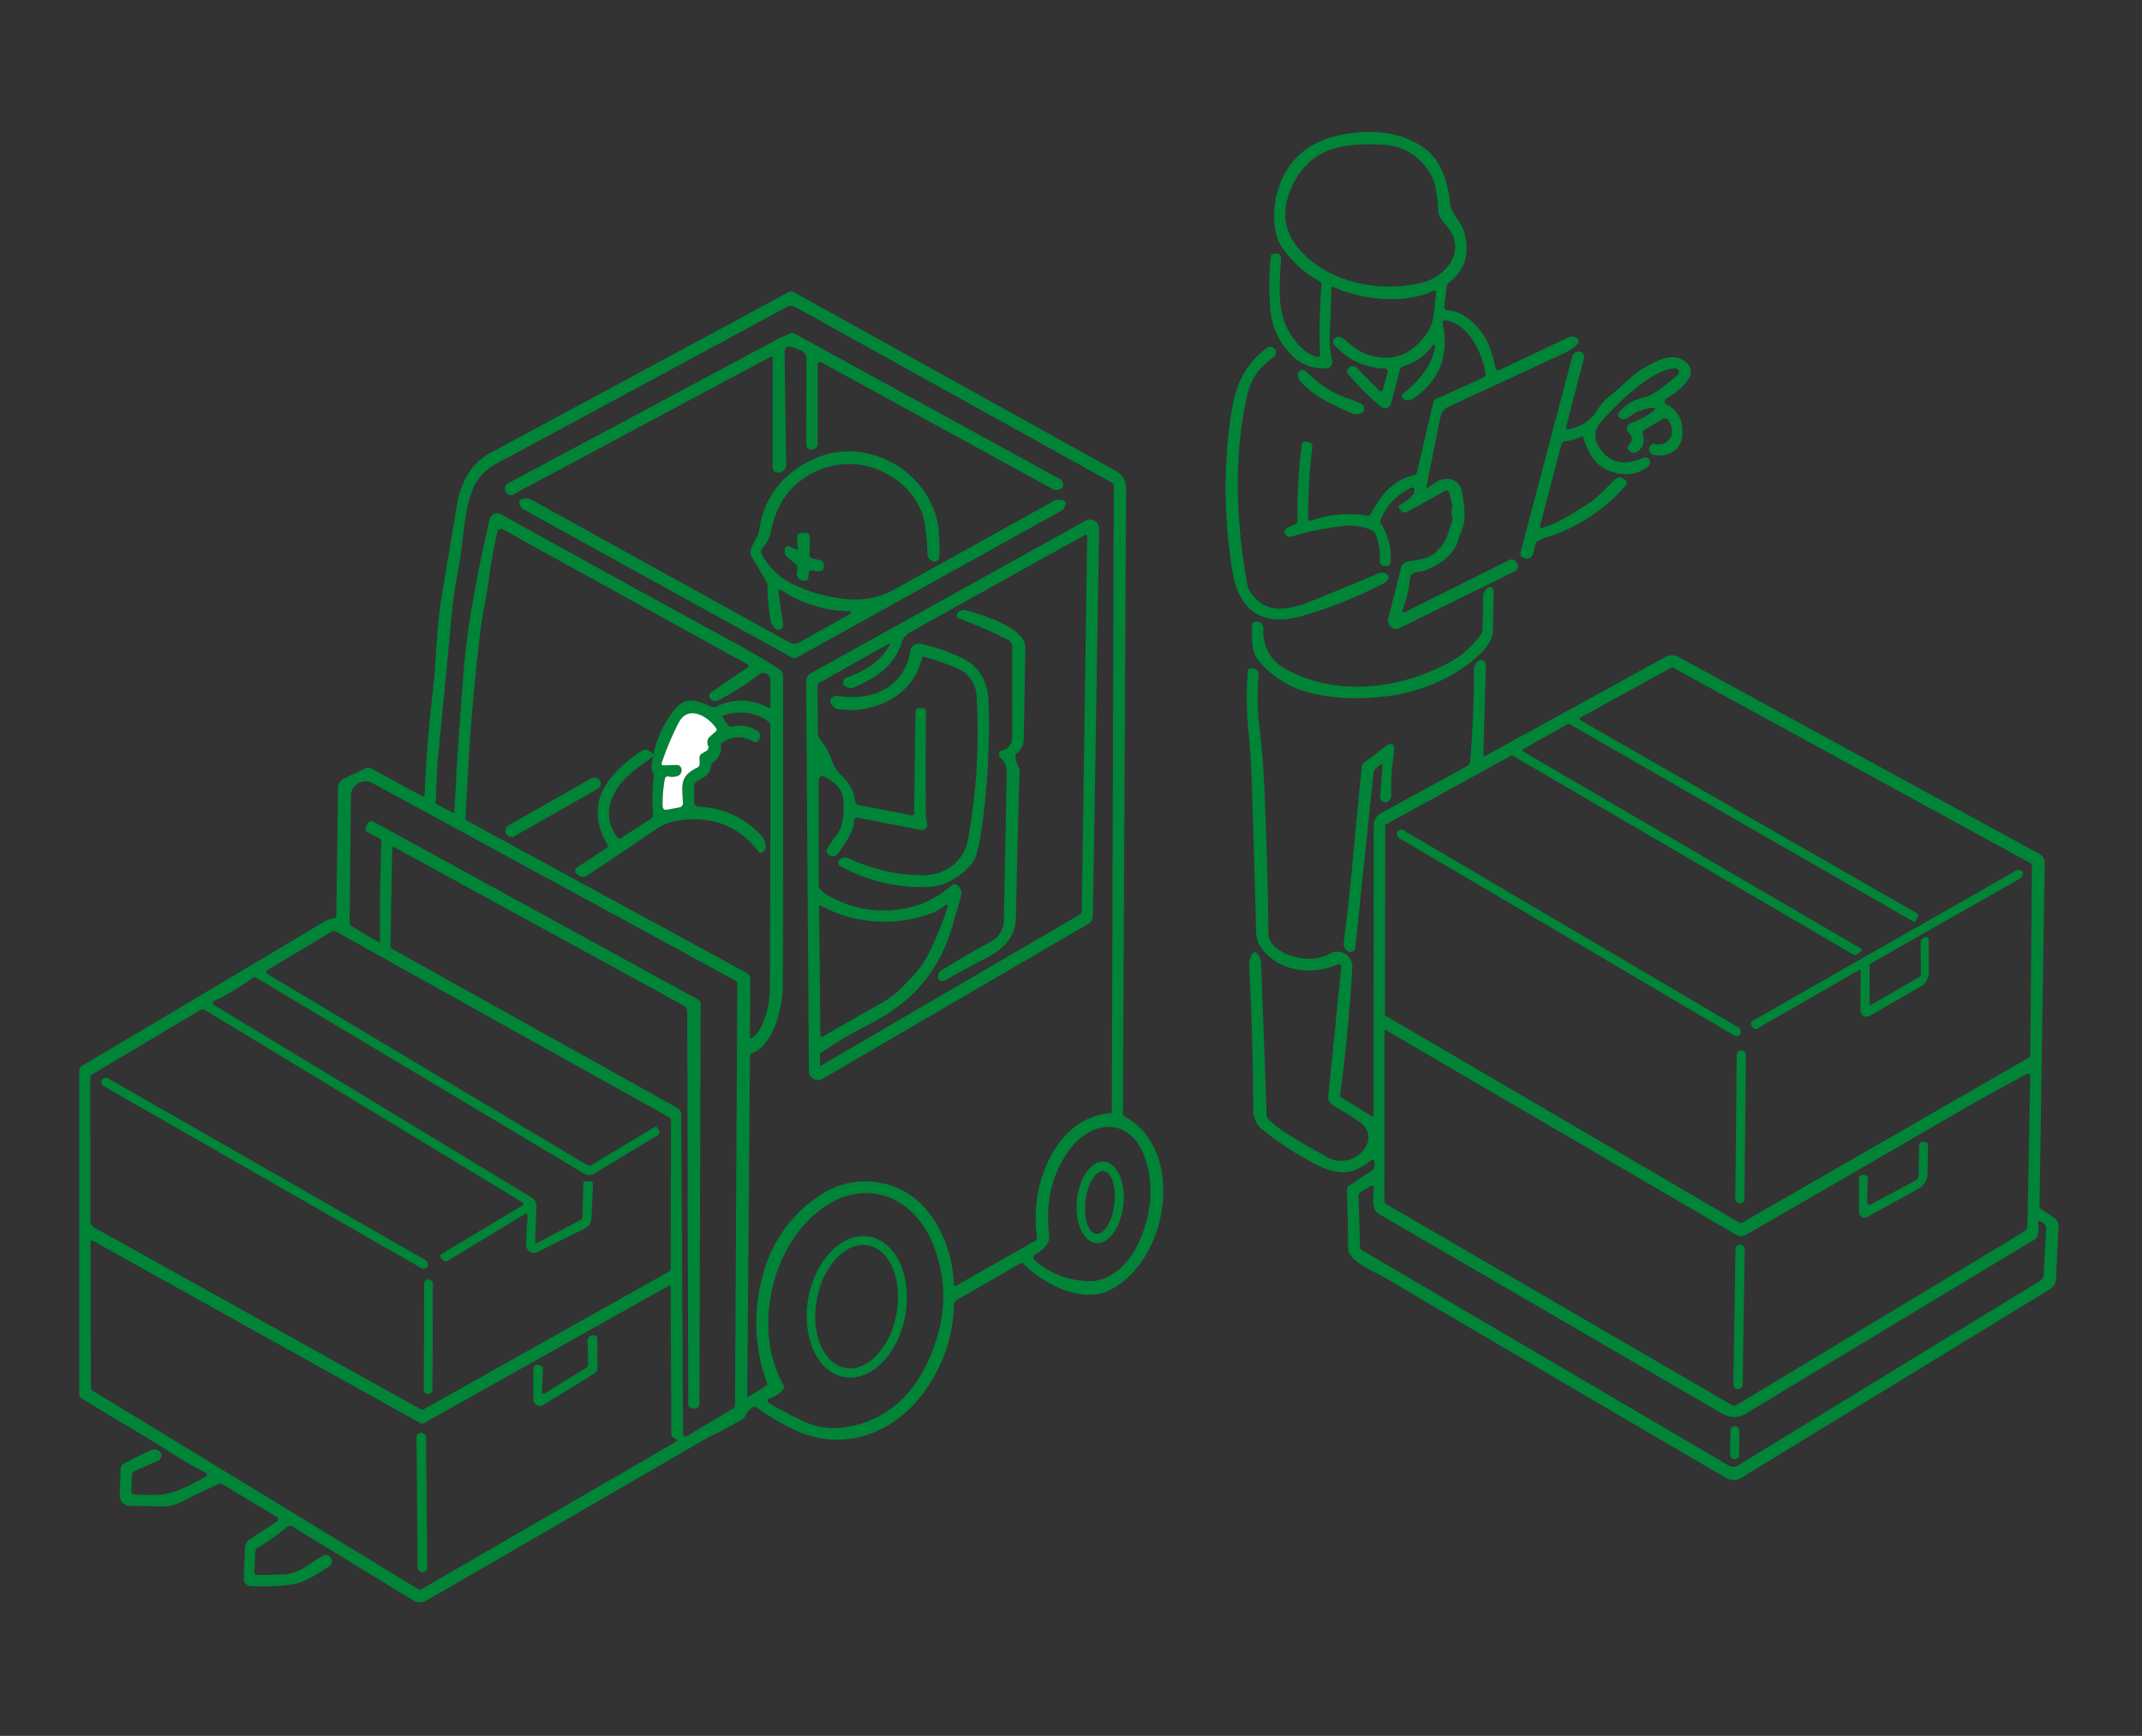<svg xmlns="http://www.w3.org/2000/svg" width="406" height="329" viewBox="0 0 406 329">
  <rect x="0" y="0" width="406" height="329" fill="#333333" stroke="none"/>
  <g id="グループ_24" data-name="グループ 24" transform="translate(-2170 -4421)">
    <rect id="長方形_44" data-name="長方形 44" width="406" height="329" transform="translate(2170 4421)" fill="none"/>
    <g id="illust_03" transform="translate(2175.847 4412.262)">
      <path id="パス_613" data-name="パス 613" d="M319.144,84.7l12.97-6.153a1.555,1.555,0,0,1,1.449.017q1.057.537.077,1.483a7.388,7.388,0,0,1-1.994,1.346Q320.993,86.342,309.4,91.7a2.667,2.667,0,0,0-1.5,1.9l-2.616,13.03q-.111.6.409.29a15.348,15.348,0,0,1,1.858-1.244c1.977-.8,4.005-.119,4.44,2.147a28.525,28.525,0,0,1,.486,4.815c.026,1.619-.784,2.8-1.193,4.338-.844,3.136-4.874,5.7-7.917,6.067a1.261,1.261,0,0,0-1.219,1.219,25.8,25.8,0,0,1-1.363,5.778q-.324.92.545.486l19.753-9.851a.763.763,0,0,1,.886.153l.324.332a1.068,1.068,0,0,1,.285.929,1.088,1.088,0,0,1-.584.784L300.175,133.62a1.536,1.536,0,0,1-1.65-.183,1.557,1.557,0,0,1-.532-1.581l2.429-9.647a1.615,1.615,0,0,1,1.261-1.193c1.747-.341,3.7-.375,5.113-1.594,2.378-2.045,2.395-3.494,3.289-6.016a1.33,1.33,0,0,0,.026-.878,2.552,2.552,0,0,1-.026-1.415,1.947,1.947,0,0,0,.009-1.006l-.545-2.207a.494.494,0,0,0-.724-.307l-7.1,3.954a1,1,0,0,1-1.372-.247,2.542,2.542,0,0,1-.179-.213.507.507,0,0,1,.153-.861c.852-.52,2.744-1.645,2.633-2.829q-.051-.614-.605-.341a11.082,11.082,0,0,0-5.8,6.1.732.732,0,0,0,.077.707,11.494,11.494,0,0,1,1.815,7.278.754.754,0,0,1-.784.716l-.435-.017a.753.753,0,0,1-.818-.9,11.914,11.914,0,0,0-.835-5.173,1.33,1.33,0,0,0-.682-.69,10.472,10.472,0,0,0-5.394-.784,51.365,51.365,0,0,0-9.757,2,1.091,1.091,0,0,1-1.159-.341.724.724,0,0,1,.17-1.21,6.046,6.046,0,0,1,1.568-.758.7.7,0,0,0,.5-.682A96.717,96.717,0,0,1,281.614,99a.684.684,0,0,1,.954-.656l.443.1a.7.7,0,0,1,.6.861,109.937,109.937,0,0,0-.793,13.541.435.435,0,0,0,.579.418,21.524,21.524,0,0,1,10.61-.946.62.62,0,0,0,.716-.349c1.875-3.511,4.142-6.4,8.155-7.312a.721.721,0,0,0,.571-.571l3.127-13.354a.666.666,0,0,1,.383-.469l9-4.065a.822.822,0,0,0,.477-.886c-.631-3.937-3.349-9.544-7.653-10a.412.412,0,0,0-.355.132.432.432,0,0,0-.1.371q1.943,9.246-5.65,14.368a1.142,1.142,0,0,1-.358.162q-1.244.324-1.585-.349a.712.712,0,0,1,.187-.878c2.744-2.216,5.1-4.823,5.871-8.351q.332-1.5-.656-.324a10.838,10.838,0,0,1-5.3,3.6.853.853,0,0,0-.631.648l-1.67,6.357a1.2,1.2,0,0,1-1.934.614,49.777,49.777,0,0,1-6.212-6.221.716.716,0,0,1-.026-.98,1.2,1.2,0,0,1,.392-.324,1.028,1.028,0,0,1,1.312.213l4.252,4.278a.392.392,0,0,0,.656-.17l.946-3.375a.511.511,0,0,0-.477-.648,13.033,13.033,0,0,1-9.681-4.491.814.814,0,0,1,.026-1.125,1.1,1.1,0,0,1,1.551-.136c1.457.98,2.446,2.224,4.159,2.88q7.235,2.8,11.871-3.852c1.568-2.258,1.329-5.087,1.7-7.7a.307.307,0,0,0-.426-.324c-5.752,2.65-13.388,1.773-19.02-.69a.278.278,0,0,0-.254.022.259.259,0,0,0-.121.217q-.162,4.747-.366,9.655a20.617,20.617,0,0,0,.5,4.15,1.206,1.206,0,0,1-.269.947,1.188,1.188,0,0,1-.882.425A8.463,8.463,0,0,1,279.5,81.7a13.671,13.671,0,0,1-3.843-8.4,56.464,56.464,0,0,1,.077-10.039.59.59,0,0,1,.622-.588l.315-.017q1.074-.043,1.014,1.04c-.341,6.238-1.116,11.99,3.877,16.8a6.884,6.884,0,0,0,2.8,1.7q.741.222.707-.545a117.049,117.049,0,0,1,.281-13.038.744.744,0,0,0-.4-.75,20.461,20.461,0,0,1-7.269-6.707c-1.56-2.361-1.517-6.911-.886-9.442q2.488-10.039,13.217-11.734c5.1-.81,10-.486,14.521,2.446,3.341,2.182,4.806,6.613,5.181,10.584.213,2.216,2.02,3.375,2.633,5.4q1.849,6.1-2.872,9.808a1.083,1.083,0,0,0-.409.724l-.426,3.784a.635.635,0,0,0,.148.473.618.618,0,0,0,.44.217c3.426.187,6.178,3.255,7.618,6.05a29.111,29.111,0,0,1,1.491,4.874.5.5,0,0,0,.806.365ZM307.452,54.411a23.578,23.578,0,0,0-.622-4.891,10.682,10.682,0,0,0-9.911-7.491c-6.928-.375-13.285.332-16.813,7.2q-3.647,7.09.9,12.45c5.539,6.528,15.4,8.5,23.46,6.476,4.073-1.014,8.138-5.4,5.249-9.911C308.867,56.925,307.588,56.132,307.452,54.411Z" transform="translate(-40.723 -5.854)" fill="#008437"/>
      <path id="パス_615" data-name="パス 615" d="M76.214,170.547q.418-10,1.534-19.336c.7-5.923.673-11.888,1.645-17.887q1.321-8.189,2.88-17.248a17.422,17.422,0,0,1,2.173-6.4,11.674,11.674,0,0,1,3.69-3.707q28.428-15.3,57.061-30.763a1,1,0,0,1,1.006,0l61.109,33.916a3.626,3.626,0,0,1,1.866,3.187l-.6,118.426a.8.8,0,0,0,.443.767c11.632,6.476,8.181,27.423-3.059,32.919-5.164,2.522-12.4-1.219-16.14-4.994a.552.552,0,0,0-.741-.1l-11.93,6.86a1.114,1.114,0,0,0-.6.989,28.8,28.8,0,0,1-6.587,17.674c-5.539,6.826-14.206,9.8-22.446,6.511a45.3,45.3,0,0,1-8.385-4.781.656.656,0,0,0-.8,0,3.358,3.358,0,0,0-1.236,1.491,1.5,1.5,0,0,1-.571.673c-2.829,1.79-5.786,3.059-8.641,4.721Q101.7,308.659,76.6,323.171a2.5,2.5,0,0,1-2.574-.026L51.237,309.2a1.01,1.01,0,0,0-1.185.094,33.98,33.98,0,0,1-5.5,3.877.771.771,0,0,0-.4.631l-.213,3.886a.533.533,0,0,0,.614.639q2.42-.017,5-.085c2.846-.077,5-2.275,7.474-3.571a1.082,1.082,0,0,1,1.236.153,1.135,1.135,0,0,1,.281.384,1.265,1.265,0,0,1-.486,1.559c-2.139,1.381-4.73,3.136-7.278,3.426a46.923,46.923,0,0,1-7.5.247,1.415,1.415,0,0,1-1.346-1.466l.247-5.761a2.088,2.088,0,0,1,.946-1.67L48.3,308.16a.438.438,0,0,0,.2-.38.457.457,0,0,0-.219-.379l-10.337-6.238a.764.764,0,0,0-.733-.051q-3.715,1.628-7.175,3.426a7.011,7.011,0,0,1-3.443.8q-3.332-.077-6.178-.085a1.994,1.994,0,0,1-1.977-2.054l.17-5.1a.9.9,0,0,1,.46-.75q2.531-1.415,5.19-2.616a1.5,1.5,0,0,1,1.977.46.52.52,0,0,1,.119.341,1.2,1.2,0,0,1-.775,1.21l-4.269,1.883a.862.862,0,0,0-.554.81l-.128,3.051a.58.58,0,0,0,.554.605q2.1.094,4.295.068c3.136-.026,6.545-1.969,9.195-3.434a.475.475,0,0,0,.244-.423.454.454,0,0,0-.261-.4c-4.176-2.045-7.849-4.678-11.922-7.1q-5.684-3.366-11.411-6.86a1.15,1.15,0,0,1-.579-1.04l.009-61.024a1.27,1.27,0,0,1,.614-1.091q22.617-13.413,45.659-27.159a5.132,5.132,0,0,1,1.96-.741.529.529,0,0,0,.5-.579l.332-24.142A1.99,1.99,0,0,1,60.95,167.4l4.133-1.96a1.073,1.073,0,0,1,1.031.034L75.8,170.77a.273.273,0,0,0,.4-.23Zm67.322-23.818a1.376,1.376,0,0,1,.622,1.15q.034,30.2-.043,59.192c-.009,3.5-1.764,10.8-5.7,12.305a.759.759,0,0,0-.528.767l-.511,64.168a.207.207,0,0,0,.107.19.228.228,0,0,0,.226,0l3.255-2.02a.361.361,0,0,0,.17-.477,33.1,33.1,0,0,1-.741-20.665A25.676,25.676,0,0,1,151.12,246.4a15.291,15.291,0,0,1,11.709-2.343c8.684,1.628,13.422,10.8,13.694,19.208a.3.3,0,0,0,.443.256l14.922-8.479a.7.7,0,0,0,.383-.75q-.2-1.773-.222-3.392c-.153-8.445,4.551-19.31,14.129-20.094a.29.29,0,0,0,.3-.324l.375-118.614a.626.626,0,0,0-.324-.545l-60-33.277a1.664,1.664,0,0,0-1.7-.009q-27,14.606-54.829,29.587a9.7,9.7,0,0,0-4.781,5.258c-1.7,4.687-1.594,9.664-2.522,14.385a95.113,95.113,0,0,0-1.415,9.749q-1.27,13.848-2.565,26.716c-.264,2.659-.179,5.437-.435,8.13a.371.371,0,0,0,.222.409l3.187,1.662q.145.077.153-.085.7-13.26,1.773-26.707c.784-9.86,2.778-19.276,4.909-28.829a1.5,1.5,0,0,1,2.2-.989q22,12.22,43.827,24.108,5.217,2.835,8.983,5.3Zm-24.415,15.629q.869.562.026,1.159c-3.068,2.182-6.272,4.286-7.559,8.053a7.233,7.233,0,0,0,1.142,6.937.5.5,0,0,0,.767.145l5.6-3.639a.935.935,0,0,0,.452-.937,30.844,30.844,0,0,1,.111-6.962,1.369,1.369,0,0,0-.145-.835,2.06,2.06,0,0,0-.128-.222,1.128,1.128,0,0,1-.162-.75,19.877,19.877,0,0,1,4.713-11.368c2.028-2.3,4.4-1.116,6.655-.17a1.172,1.172,0,0,0,.937-.017,10.421,10.421,0,0,1,9.723.17q.52.281.52-.307l-.009-4.866a1.355,1.355,0,0,0-2.19-1.065,49.559,49.559,0,0,1-7.584,4.857,1.239,1.239,0,0,1-1.568-.23.866.866,0,0,1-.2-.775.737.737,0,0,1,.315-.511l6.937-4.7a.324.324,0,0,0-.026-.554L91.025,120.158a.673.673,0,0,0-.98.435q-1.023,4.346-1.7,9.416c-.443,3.264-1.2,6.391-1.585,9.664q-1.653,14.2-2.241,25.386-.264,4.985-.554,9.783a.559.559,0,0,0,.307.554L137.2,204.2a1.462,1.462,0,0,1,.758,1.3l-.085,10.788q-.009.528.435.247c2.258-1.457,3.358-6.57,3.366-8.914q.111-24.73.077-50.355a.778.778,0,0,0-.332-.656q-3.707-2.753-8.726-1.142a.043.043,0,0,0-.034.06,6.893,6.893,0,0,0,1.27,1.96.422.422,0,0,0,.4.128,6.007,6.007,0,0,1,5.079.835.963.963,0,0,1,.4.929,1.764,1.764,0,0,1-.179.571.763.763,0,0,1-1.176.383,5.139,5.139,0,0,0-5.7.2.8.8,0,0,0-.366.775,3.155,3.155,0,0,1-1.363,2.914,1.407,1.407,0,0,0-.554.98c-.136,1.508-1.415,2.011-2.565,2.667a1.163,1.163,0,0,0-.622,1.074l.026,2.931a.861.861,0,0,0,.818.861,16.76,16.76,0,0,1,11.862,5.411,3.342,3.342,0,0,1,.886,1.951,1.2,1.2,0,0,1-.588,1.21.541.541,0,0,1-.827-.136q-5.5-7.192-15.092-5.837a10.621,10.621,0,0,0-4.534,1.841q-6.886,4.67-12.723,8.547a1.432,1.432,0,0,1-1.883-.1l-.179-.153a.781.781,0,0,1-.272-.641.762.762,0,0,1,.349-.6l5.573-3.656a.445.445,0,0,0,.162-.665q-3.75-6.451.145-11.973a23,23,0,0,1,6.34-5.744,1.27,1.27,0,0,1,1.5-.009Zm5.812,3.375a1.264,1.264,0,0,1-.6,1.108,3.276,3.276,0,0,1-1.986.145.554.554,0,0,0-.6.452,25.924,25.924,0,0,0-.426,5.13q.017.886.886.724l2.216-.418a.811.811,0,0,0,.741-.937c-.153-3.289-.648-4.951,2.667-6.587a.87.87,0,0,0,.52-.869l-.043-1a.9.9,0,0,1,.426-.793l.9-.545a.78.78,0,0,0,.307-.971,1.653,1.653,0,0,1-.111-.946,1.31,1.31,0,0,1,.435-.767l1.108-.971a.437.437,0,0,0,.085-.639c-1.508-2.25-5.3-4.508-7.082-1.065a54.445,54.445,0,0,0-3.2,7.567q-.187.571.409.545l2.386-.077a.912.912,0,0,1,.946.912ZM65.178,176.376l.2-.375a.807.807,0,0,1,1.253-.375L128.094,209.3a.865.865,0,0,1,.443.758l-.23,75.792a.826.826,0,0,1-.673.878,1.494,1.494,0,0,1-.724.026.827.827,0,0,1-.716-.886l-.187-74.275a1.286,1.286,0,0,0-.707-1.2L70.47,180.407a.264.264,0,0,0-.392.23l-.332,18.381a.746.746,0,0,0,.409.716l54.011,30.107a1.329,1.329,0,0,1,.69,1.15l.358,60.726a.426.426,0,0,0,.639.358l8.863-5.318a.685.685,0,0,0,.349-.622l.426-79.746a.806.806,0,0,0-.443-.75L66.337,168.246a2.761,2.761,0,0,0-4.082,2.4L62,194.928a.27.27,0,0,0,.119.23,61.554,61.554,0,0,0,5.565,3.281.06.06,0,0,0,.085-.06q-.085-9.374.264-18.842a.929.929,0,0,0-.494-.861l-1.96-1.023a.835.835,0,0,1-.4-1.277Zm42.438,67.364a.554.554,0,0,1,.52.571l-.273,6.349a2.4,2.4,0,0,1-1.329,2.045l-8.888,4.414a1.525,1.525,0,0,1-2.2-1.44l.273-5.266q.043-.81-.648-.392L80.722,258.73a.777.777,0,0,1-1.125-.2l-.247-.307a.5.5,0,0,1-.107-.408.516.516,0,0,1,.243-.351l15.3-9.169a.332.332,0,0,0,0-.571L34.636,211.3a.894.894,0,0,0-.989,0L13.272,223.441a.777.777,0,0,0-.409.716l.009,27.218a1.214,1.214,0,0,0,.622,1.057l62.064,34.547a.418.418,0,0,0,.418,0l46.486-26.085a.774.774,0,0,0,.418-.716l.043-27.977a.668.668,0,0,0-.366-.622L59.4,196.377a.734.734,0,0,0-.775.017l-11.956,7.15q-.869.52,0,1.04L107,240.63a.8.8,0,0,0,.878,0l11.9-7.167a.452.452,0,0,1,.631.179l.179.307a.751.751,0,0,1-.307,1.133l-11.9,7.175a1.862,1.862,0,0,1-1.917.008l-62.1-37.094a.665.665,0,0,0-.8.043,43.535,43.535,0,0,1-7.218,4.312.452.452,0,0,0-.043.792l60.18,36.456a1.951,1.951,0,0,1,.937,1.73l-.247,6.758a.2.2,0,0,0,.3.187l8.206-4.338a.808.808,0,0,0,.469-.741l.162-6.2a.429.429,0,0,1,.511-.469Zm87,10.235c.2,1.619-1.372,2.949-2.65,3.6a.665.665,0,0,0-.128,1.1,15.784,15.784,0,0,0,10.678,3.971c3.954-.051,7.329-3.639,8.914-6.979,2.582-5.462,3.306-11.632.946-17.316-2.846-6.834-9.826-6.05-13.788-.784q-5.167,6.872-3.974,16.408Zm-50.4,29.136a4.808,4.808,0,0,1-2.616,1.73.511.511,0,0,0-.119.937q3.213,1.832,6.408,3.366a13.244,13.244,0,0,0,7.1,1.287c9.672-.963,15.552-7.823,18.279-16.882a25.962,25.962,0,0,0-1.091-18.816c-3.852-8.454-12.706-11.581-20.554-5.906-9.723,7.03-13.328,23.085-7.354,33.576a.635.635,0,0,1-.052.708Zm-21.1,9.007a.281.281,0,0,1-.128-.239l-.128-28.071a.281.281,0,0,0-.418-.247L75.9,289.672a.281.281,0,0,1-.273,0L13.3,254.98a.281.281,0,0,0-.418.247l.1,27.832a.281.281,0,0,0,.136.239l62.064,37.828a.281.281,0,0,0,.29,0l48.4-28.028a.281.281,0,0,0,.017-.477Z" transform="translate(-1.589 -11.098)" fill="#008437"/>
      <path id="パス_617" data-name="パス 617" d="M156.2,88.913a.179.179,0,0,0-.256-.162l-48.923,26.162a1.014,1.014,0,0,1-1.091-.085,1.3,1.3,0,0,1-.5-1.1,1.027,1.027,0,0,1,.545-.9q24.67-13.166,50.235-26.852a25.225,25.225,0,0,1,3.434-1.6.835.835,0,0,1,.682.051l50.244,27.534a1.185,1.185,0,0,1,.648,1.389q-.111.579-1.185.724a1.023,1.023,0,0,1-.648-.119l-43.81-23.989q-.835-.46-.844.494l-.009,14.913a.955.955,0,0,1-.469.818,1.272,1.272,0,0,1-1.133.128.827.827,0,0,1-.562-.784l.026-16.174a1.834,1.834,0,0,0-1.312-1.875q-.639-.239-1.3-.477-1.551-.571-1.525,1.082l.3,21.2a1.372,1.372,0,0,1-.366.937,1.317,1.317,0,0,1-1.713.392.886.886,0,0,1-.486-.793Z" transform="translate(-15.586 -12.465)" fill="#008437"/>
      <path id="パス_618" data-name="パス 618" d="M270.332,133.726c3.247,4.968,8.044,3.349,12.791,1.415q6.2-2.522,11.547-4.8a1.652,1.652,0,0,1,1.8.264.447.447,0,0,1,.17.409,1.212,1.212,0,0,1-.724,1.091,82.352,82.352,0,0,1-16.063,6.4c-7.525,1.969-11.649-1.363-12.817-8.624a95.572,95.572,0,0,1-.366-29.008c.784-5.4,2.113-9.63,6.749-13.158a1.18,1.18,0,0,1,1.611.026.7.7,0,0,1,.213.3,1.116,1.116,0,0,1-.375,1.261c-2.8,2.156-4.227,3.784-5.079,7.516-2.616,11.453-2.037,24.133.094,35.766a3.137,3.137,0,0,0,.449,1.142Z" transform="translate(-39.283 -12.922)" fill="#008437"/>
      <path id="パス_619" data-name="パス 619" d="M335.573,121.806c2.9-.793,5.232-2.5,7.789-4,2.335-1.381,3.988-3.281,5.88-5.113a1.155,1.155,0,0,1,1.653-.1l.213.153a.673.673,0,0,1,.119,1.125,32.864,32.864,0,0,1-15.22,9.868,6.561,6.561,0,0,0-1.363.579,1.041,1.041,0,0,0-.511.682l-.392,1.679a1.174,1.174,0,0,1-1.338.989,1.234,1.234,0,0,1-.614-.2.871.871,0,0,1-.426-1.057l9.749-36.925a1.306,1.306,0,0,1,1.312-1.065.857.857,0,0,1,.682.332,1.078,1.078,0,0,1,.247,1L340.012,102.6q-.187.69.511.537A7.7,7.7,0,0,0,345.9,99.48a12.789,12.789,0,0,1,2.787-2.991c2.156-1.653,3.843-3.741,6.28-5.07,2.292-1.253,5.147-3,7.61-1.065,3.23,2.539-1.9,5.957-3.664,7.047a.6.6,0,0,0,.043,1.04q3.519,1.773,3,6.2c-.324,2.684-3.008,3.929-5.411,3.358a1.059,1.059,0,0,1-.776-.665,1,1,0,0,1,.128-1.014.846.846,0,0,1,.733-.358,3.316,3.316,0,0,0,2.42-.383q1.756-1.542.452-3.911a.851.851,0,0,0-1.329-.375l-3.3,1.934a.767.767,0,0,0-.341.9,2.8,2.8,0,0,1-.989,3.255,1.078,1.078,0,0,1-1.176.145,1.744,1.744,0,0,1-.571-.469.69.69,0,0,1,.034-.9,1.5,1.5,0,0,0-.009-2.352,1.094,1.094,0,0,1-.3-1.029,1.114,1.114,0,0,1,.721-.8,13.834,13.834,0,0,0,4.167-2.182q1.014-.8-.273-.69a8.544,8.544,0,0,0-4.321,1.815,1.657,1.657,0,0,1-.912.332,1.154,1.154,0,0,1-.954-.435.53.53,0,0,1-.008-.75,7.711,7.711,0,0,1,4.448-2.821c2.463-.545,4.747-2.77,6.724-4.346a.643.643,0,0,0,.239-.46.675.675,0,0,0-.3-.69.838.838,0,0,0-.469-.119c-4.559.153-11.777,7.465-14.334,10.567a3.621,3.621,0,0,0-.222,4.039q2.846,4.806,8.471,2.386a.884.884,0,0,1,1.346.579q.383,1.048-2.113,2.028a6,6,0,0,1-1.892.409,8.53,8.53,0,0,1-4.159-.793q-3.11-1.466-4.4-6.033-.111-.418-.5-.23a8.664,8.664,0,0,1-2.983.861.818.818,0,0,0-.716.605l-4.005,15.271Q334.9,121.985,335.573,121.806Z" transform="translate(-48.979 -13.069)" fill="#008437"/>
      <path id="パス_620" data-name="パス 620" d="M291.347,97.944q1.219.418,2.326.92a1.1,1.1,0,0,1,.69,1.3.491.491,0,0,1-.2.332,1.967,1.967,0,0,1-2.045.247c-3.281-1.312-7.866-3.434-10.124-6.434a1.176,1.176,0,0,1-.026-1.381.775.775,0,0,1,.9-.349,1.627,1.627,0,0,1,.7.435,19.563,19.563,0,0,0,7.779,4.93Z" transform="translate(-41.653 -13.681)" fill="#008437"/>
      <path id="パス_621" data-name="パス 621" d="M171.064,141.6q1.15-.648-.17-.69a23.113,23.113,0,0,1-12.314-3.8q-.937-.622-.784.494l.81,5.752a.891.891,0,0,1-.648,1.074q-.767.264-1.542-1.21a1.18,1.18,0,0,1-.128-.366,37.644,37.644,0,0,1-.614-6.766,1.64,1.64,0,0,0-.247-.878l-2.846-4.73a1.05,1.05,0,0,1-.145-.656c.187-1.679,1.423-2.7,1.679-4.355q1.449-9.238,10.218-13.328c9.987-4.661,22.08,2.139,23.75,12.825a46.383,46.383,0,0,1,.179,5.71.818.818,0,0,1-.69.81,1.418,1.418,0,0,1-1.15-.4,1.129,1.129,0,0,1-.409-.835q-.094-2.616-.426-5.318c-.81-6.545-6.928-11.172-12.919-11.82a14.937,14.937,0,0,0-10.388,2.863q-4.644,3.23-5.982,9.987a6.117,6.117,0,0,1-1.628,3.025.908.908,0,0,0-.094,1.082,13.3,13.3,0,0,0,5.318,5.445,29.288,29.288,0,0,0,12.067,3.213,15.842,15.842,0,0,0,6.851-1.423Q193.878,129,209.993,120a1.176,1.176,0,0,1,.511-.153q2.5-.213,1.278,1.7a.822.822,0,0,1-.332.315l-50.133,27.815a1.038,1.038,0,0,1-1.065.009l-50.909-28.1a1.053,1.053,0,0,1-.392-.375q-1.082-1.7,1.2-1.653a1.423,1.423,0,0,1,.656.179l49.042,27.116a1.892,1.892,0,0,0,1.841,0Z" transform="translate(-16.054 -16.357)" fill="#008437"/>
      <path id="パス_622" data-name="パス 622" d="M225.931,202.428,175.559,231.8a1.721,1.721,0,0,1-2.591-1.474l-.528-73.866a1.721,1.721,0,0,1,.886-1.517l52.093-28.923a1.721,1.721,0,0,1,2.556,1.534l-1.193,73.415a1.721,1.721,0,0,1-.852,1.457Zm-31.462-40.879a.594.594,0,0,1,.673.682q-.068,9.706-.026,19.728a3.921,3.921,0,0,0,.239,1.3,1.037,1.037,0,0,1-.177,1.026,1.017,1.017,0,0,1-.974.346l-11.947-2.309a.636.636,0,0,0-.544.147.617.617,0,0,0-.206.518c.153,1.7-2.028,4.721-3.059,6.178a1.044,1.044,0,0,1-.835.443,1.381,1.381,0,0,1-.971-.324.768.768,0,0,1-.2-1.074,22.9,22.9,0,0,1,1.858-2.753q1.483-1.875,1.21-6.4a4.623,4.623,0,0,0-2.011-3.528l-.946-.648q-1.773-1.193-1.764.937l.051,19.412a.869.869,0,0,0,.222.579,6.286,6.286,0,0,0,1.773,1.372,20.946,20.946,0,0,0,18.347,1.125,20.619,20.619,0,0,0,4.857-3.187.886.886,0,0,1,1.116.034,1.874,1.874,0,0,1,.631,2.071q-.869,3.093-1.764,6.076c-2.608,8.632-7.917,14.351-15.978,18.347a73.025,73.025,0,0,0-8.769,5.224.406.406,0,0,0-.187.341l-.034,1.67q-.009.545.46.273l48.778-28.471a.743.743,0,0,0,.392-.682l1.023-70.867q.009-.648-.554-.332-15.978,8.871-32.638,18.151a3.787,3.787,0,0,0-2,2.25c-1.329,4.338-5.019,6.732-9.016,8.436a1.361,1.361,0,0,1-.716.094q-1.594-.23-1.253-1.415a.822.822,0,0,1,.537-.562c3.213-1.065,6.476-2.991,8.062-5.982q.332-.639-.3-.29l-12.774,7.184a.875.875,0,0,0-.469.827l.094,8.854a1.8,1.8,0,0,0,.392,1.1,14.156,14.156,0,0,1,2.4,4.431c.52,1.594,1.8,2.36,2.761,3.63a7.089,7.089,0,0,1,1.466,3.622.92.92,0,0,0,.733.8l9.987,1.926q.477.094.486-.392l.264-19.191a.741.741,0,0,1,.741-.733Zm.682,47.466a55.243,55.243,0,0,0,4.073-9.715q.239-.758-.443-.358a12.953,12.953,0,0,1-2,1.261,25.53,25.53,0,0,1-21.5-1.176q-.384-.2-.383.23l.247,24.329q0,.452.392.23,6-3.468,11.351-6.459c2.42-1.355,4.031-3.213,5.948-5.19a14.652,14.652,0,0,0,2.314-3.152Z" transform="translate(-25.492 -18.598)" fill="#008437"/>
      <path id="パス_624" data-name="パス 624" d="M170.152,131.588l-.136-1.7a.932.932,0,0,1,1.057-1.142h.537a.861.861,0,0,1,.852.886l-.085,3.358a.584.584,0,0,0,.443.588l1.619.383a.878.878,0,0,1,.639.6,1.463,1.463,0,0,1,.034.767.829.829,0,0,1-.827.7,3.135,3.135,0,0,1-1.193-.145q-.75-.239-.835.537l-.1.818a.665.665,0,0,1-.5.571,1.344,1.344,0,0,1-1.67-1.517q.051-.315.111-.639a1.028,1.028,0,0,0-.383-1.023l-1.508-1.244a1.347,1.347,0,0,1-.494-1.338q.026-.17.06-.349a.5.5,0,0,1,.69-.383l1.3.554Q170.186,132.048,170.152,131.588Z" transform="translate(-24.788 -19.033)" fill="#008437"/>
      <path id="パス_626" data-name="パス 626" d="M279.74,159.918a18.858,18.858,0,0,1-6.817-5.07c-1.611-1.832-1.253-4.346-1.312-6.528q-.026-1.048,1.023-.954a1.338,1.338,0,0,1,.92.554,1.082,1.082,0,0,1,.23.716,7.9,7.9,0,0,0,4.551,7.9c10.132,5.42,22.847,3.426,32.348-2.4a21.572,21.572,0,0,0,4.142-4.082,1.994,1.994,0,0,0,.46-1.176q.128-2.974.128-6.153a2.18,2.18,0,0,1,.69-1.619,1.123,1.123,0,0,1,.332-.23.7.7,0,0,1,.971.648q-.026,4.252-.153,7.789c-.111,3.119-5.164,6.673-7.474,7.976a32.788,32.788,0,0,1-10.149,3.826C293.528,162.261,285.534,162.33,279.74,159.918Z" transform="translate(-40.152 -20.818)" fill="#008437"/>
      <path id="パス_627" data-name="パス 627" d="M216.443,173.84a5.341,5.341,0,0,0,.614,1.883,1.4,1.4,0,0,1,.17.707q-.4,13.865-.682,27.781c-.077,3.741-2.292,5.931-5.667,7.687q-3.963,2.062-7.755,4.21a.9.9,0,0,1-1.116-.094q-.426-.349-.119-1.219a.95.95,0,0,1,.4-.5q4.815-2.974,9.442-5.471a4.693,4.693,0,0,0,2.522-4.363q.281-13.226.537-27.747a3.576,3.576,0,0,0-1.21-2.821.8.8,0,0,1,.324-1.363,2.438,2.438,0,0,0,1.934-2.361q-.017-8.556-.026-17.3a1.362,1.362,0,0,0-.793-1.3,88.5,88.5,0,0,0-9.314-4.056.547.547,0,0,1-.392-.6.648.648,0,0,1,.153-.409,1.471,1.471,0,0,1,1.6-.511c3.093.8,11.325,3.349,11.266,7.013q-.153,8.837-.307,17.265a3.4,3.4,0,0,1-1.261,2.77.827.827,0,0,0-.32.8Z" transform="translate(-29.826 -21.574)" fill="#008437"/>
      <path id="パス_628" data-name="パス 628" d="M195.162,156.237c-1.594,7.03-9.144,10.627-15.9,9.57a1.381,1.381,0,0,1-.75-.375q-.98-.954-.562-1.585a1.179,1.179,0,0,1,1.261-.537c6.681,1.091,12.731-1.73,13.771-8.547a1.611,1.611,0,0,1,1.934-1.329,35.483,35.483,0,0,1,7.942,2.735q4.7,2.3,4.934,8.1a136.067,136.067,0,0,1-1.355,24.628,31.594,31.594,0,0,1-.98,4.576c-.7,2.361-3.554,4.329-5.744,5.326a9.447,9.447,0,0,1-3.656.724,31.772,31.772,0,0,1-16.345-3.954.714.714,0,0,1-.366-.912q.2-.69,1.346-.716a1.237,1.237,0,0,1,.511.094,34.914,34.914,0,0,0,10.439,3.059c2.267.2,5.1.5,7.252-.452a7.99,7.99,0,0,0,5.019-6.093,114.272,114.272,0,0,0,1.645-27.005,6,6,0,0,0-3.494-5.377,47.508,47.508,0,0,0-6.34-2.258.4.4,0,0,0-.562.328Z" transform="translate(-26.288 -22.677)" fill="#008437"/>
      <path id="パス_629" data-name="パス 629" d="M315.744,175.03l33.9-18.637a2.754,2.754,0,0,1,2.8,0l68.242,37.257a1.934,1.934,0,0,1,1,1.721l-.971,64.808a1.1,1.1,0,0,0,.511.946l2.156,1.381a2.037,2.037,0,0,1,.937,1.807l-.494,9.962a2.288,2.288,0,0,1-1.091,1.841L364.173,311.9a2.8,2.8,0,0,1-2.872.026Q329.293,293.212,296.7,274c-1.849-1.091-7.013-3.127-7.039-5.59q-.068-5.854-.213-11.036a1.01,1.01,0,0,1,.452-.878l4.056-2.7a1.546,1.546,0,0,0,.741-1.287,1.465,1.465,0,0,0-.094-.562q-.2-.537-.665-.179c-4.014,3.238-6.962,2.574-11.257.256A59.155,59.155,0,0,1,273,245.548a5.147,5.147,0,0,1-1.338-3.69q-.017-13.081-.75-26.767a4.649,4.649,0,0,1,.273-1.849q.682-1.858,1.585-.281a3.067,3.067,0,0,1,.4,1.423l1.048,28.931a.762.762,0,0,0,.222.494,18.5,18.5,0,0,0,3.477,2.761q3.52,2.19,7.5,4.372a5.325,5.325,0,0,0,6.127-.2c2.275-1.653,2.855-4.491.247-6.315a48.4,48.4,0,0,0-4.909-3.059,1.892,1.892,0,0,1-.98-1.858l2.463-24.466a.477.477,0,0,0-.673-.486c-4.653,2.122-10.916,1.534-14.308-2.88a5.349,5.349,0,0,1-1.159-3.2q-.392-15.083-.844-28.855-.145-4.457-.656-9.783a63.22,63.22,0,0,1-.077-10.746.566.566,0,0,1,.707-.588l.324.026a.993.993,0,0,1,1.006,1.2,49.594,49.594,0,0,0,.188,10.2q.6,4.815.835,9.7.7,15.015.835,28.539a3.847,3.847,0,0,0,1.133,3c2.812,2.488,7.627,3.1,10.6,1.338a2.849,2.849,0,0,1,4.193,2.471q-.767,12.57-2.318,24.347a.438.438,0,0,0,.222.469l5.982,3.707a.085.085,0,0,0,.128-.068l.026-55.212a2.6,2.6,0,0,1,1.355-2.284l16.293-8.922a1.248,1.248,0,0,0,.639-1q.741-9.2.707-17.163a2.1,2.1,0,0,1,1.031-1.866.589.589,0,0,1,.69.043,1.133,1.133,0,0,1,.545,1.04l-.494,16.668Q315.258,175.3,315.744,175.03Zm71.165,36.57a.273.273,0,0,1,.026.46l-1.04.733a.273.273,0,0,1-.3.017L320.83,175.016a.273.273,0,0,0-.273,0l-23.707,13.03a.273.273,0,0,0-.145.239l-.077,35.808a.273.273,0,0,0,.136.23l67.185,39.285a.273.273,0,0,0,.273,0l54.6-31.428a.273.273,0,0,0,.136-.23l.315-36.243a.273.273,0,0,0-.145-.239L351.2,158.319a.273.273,0,0,0-.256,0l-17.273,9.5a.273.273,0,0,0-.009.469l63.921,36.669a.273.273,0,0,1,.111.358l-.486,1.048a.273.273,0,0,1-.384.128L331.6,169.031a.273.273,0,0,0-.273,0l-8.471,4.738a.273.273,0,0,0-.009.469Zm31.275,23.818q-7.32,3.9-13.354,7.414-20.717,12.03-39.83,23.031a1.738,1.738,0,0,1-1.738,0l-66.58-38.9a.077.077,0,0,0-.119.068l-.043,32.093a1.132,1.132,0,0,0,.6,1.04l65.327,37.964a.771.771,0,0,0,.775-.009l54.565-32.894a1.219,1.219,0,0,0,.631-1.091l.537-28.249q.012-.879-.772-.47Zm2.062,30.8a.844.844,0,0,1-.358.435q-26.545,15.97-54.556,32.911c-2.02,1.227-3.417.954-5.343-.162Q328.2,280.879,295.53,261.9c-1.585-.92-1.014-3.409-1.006-4.977q0-.639-.562-.324l-1.909,1.082a.848.848,0,0,0-.418.75l.281,9.621a.887.887,0,0,0,.435.741l69.469,40.793a1.653,1.653,0,0,0,1.7-.017l57.292-35.007a1.466,1.466,0,0,0,.7-1.167l.443-8.709a1.157,1.157,0,0,0-.622-1.133l-.358-.2q-.639-.366-.528.366a5.077,5.077,0,0,1-.2,2.494Z" transform="translate(-39.981 -23.063)" fill="#008437"/>
      <path id="パス_631" data-name="パス 631" d="M144.083,179.6a.912.912,0,0,0-.946-.912l-2.386.077q-.6.026-.409-.545a54.443,54.443,0,0,1,3.2-7.567c1.781-3.443,5.573-1.185,7.082,1.065a.437.437,0,0,1-.085.639l-1.108.971a1.31,1.31,0,0,0-.435.767,1.653,1.653,0,0,0,.111.946.78.78,0,0,1-.307.971l-.9.545a.9.9,0,0,0-.426.793l.043,1a.87.87,0,0,1-.52.869c-3.315,1.636-2.821,3.3-2.667,6.587a.811.811,0,0,1-.741.937l-2.216.418q-.869.162-.886-.724a25.926,25.926,0,0,1,.426-5.13.554.554,0,0,1,.6-.452,3.276,3.276,0,0,0,1.986-.145,1.264,1.264,0,0,0,.584-1.11Z" transform="translate(-20.74 -24.966)" fill="#fff"/>
      <path id="パス_632" data-name="パス 632" d="M299.355,180.008q.068-.8-.537-.273l-.571.494a1.854,1.854,0,0,0-.614,1.185l-3.426,32.928a.819.819,0,0,1-.852.81.9.9,0,0,1-.545-.145,1.58,1.58,0,0,1-.784-1.67c1.423-10.908,2.258-22.335,3.417-33.311a1.112,1.112,0,0,1,.469-.818q1.815-1.287,3.485-2.642,2.633-2.139,2.1,1.21a40.255,40.255,0,0,0-.469,7.55,1.514,1.514,0,0,1-.5,1.21.774.774,0,0,1-.9.179,1.092,1.092,0,0,1-.707-1.185Z" transform="translate(-43.167 -25.978)" fill="#008437"/>
      <rect id="長方形_239" data-name="長方形 239" width="20.452" height="2.335" rx="1.167" transform="translate(89.495 165.761) rotate(-29.6)" fill="#008437"/>
      <rect id="長方形_240" data-name="長方形 240" width="75.434" height="1.704" rx="0.852" transform="translate(259.462 165.666) rotate(30.5)" fill="#008437"/>
      <path id="パス_634" data-name="パス 634" d="M405.371,229.312l9.007-5.215a.834.834,0,0,0,.435-.767l-.077-5.727a1,1,0,0,1,.733-1.04l.213-.077a.455.455,0,0,1,.424.056.474.474,0,0,1,.2.387l-.017,6.357a2.881,2.881,0,0,1-1.44,2.488L405.1,231.4a1.162,1.162,0,0,1-1.17,0,1.182,1.182,0,0,1-.586-1.021l.043-7.414a.242.242,0,0,0-.12-.217.262.262,0,0,0-.255,0l-19.242,11.07a.631.631,0,0,1-.869-.247l-.17-.315a.646.646,0,0,1,.273-.98l49.843-28.42a.9.9,0,0,1,.707-.085q.545.145.571.52a1.1,1.1,0,0,1-.588,1.116L405.3,221.472a.422.422,0,0,0-.222.392l.017,7.295Q405.1,229.474,405.371,229.312Z" transform="translate(-56.56 -30.117)" fill="#008437"/>
      <rect id="長方形_241" data-name="長方形 241" width="1.738" height="29.008" rx="0.869" transform="translate(323.346 207.802) rotate(0.573)" fill="#008437"/>
      <rect id="長方形_242" data-name="長方形 242" width="71.139" height="1.704" rx="0.852" transform="translate(13.887 212.684) rotate(29.8)" fill="#008437"/>
      <path id="パス_639" data-name="パス 639" d="M408.18,275.746a.4.4,0,0,0,.588.366l8.53-4.534a1.142,1.142,0,0,0,.614-1l.111-5.684a.582.582,0,0,1,.631-.631l.409-.017a.618.618,0,0,1,.454.171.6.6,0,0,1,.185.443l-.094,5.42a3.285,3.285,0,0,1-1.7,2.812l-9.732,5.369a1.054,1.054,0,0,1-1.036-.012,1.034,1.034,0,0,1-.515-.891l-.009-6.229q0-.895.895-.818l.3.026a.533.533,0,0,1,.486.545Z" transform="translate(-60.11 -39.064)" fill="#008437"/>
      <path id="パス_640" data-name="パス 640" d="M236.252,284.032c-2.434-.256-4.044-3.916-3.6-8.175s2.784-7.5,5.218-7.249,4.044,3.916,3.6,8.175S238.686,284.288,236.252,284.032Zm.059-1.738c1.51.18,3.051-2.337,3.443-5.623s-.514-6.094-2.024-6.274-3.051,2.338-3.443,5.623S234.8,282.114,236.311,282.294Z" transform="translate(-34.382 -39.706)" fill="#008437"/>
      <path id="パス_643" data-name="パス 643" d="M179.643,311.889c-5.075-.922-8.107-7.627-6.771-14.976s6.532-12.558,11.607-11.636,8.107,7.627,6.771,14.976S184.718,312.811,179.643,311.889Zm.22-1.739c4.168.78,8.52-3.785,9.72-10.2s-1.206-12.242-5.374-13.022-8.52,3.785-9.72,10.2S175.7,309.37,179.863,310.15Z" transform="translate(-25.509 -42.157)" fill="#008437"/>
      <rect id="長方形_243" data-name="長方形 243" width="1.755" height="27.423" rx="0.877" transform="translate(323.112 244.586) rotate(0.9)" fill="#008437"/>
      <rect id="長方形_244" data-name="長方形 244" width="1.653" height="21.73" rx="0.826" transform="translate(74.552 251.234) rotate(0.2)" fill="#008437"/>
      <path id="パス_645" data-name="パス 645" d="M113.378,317.938a.349.349,0,0,0,.537.315l7.8-4.815a.933.933,0,0,0,.435-.8l-.119-4.261a1.02,1.02,0,0,1,.793-1.108,1.949,1.949,0,0,1,.307-.06.673.673,0,0,1,.758.665l.009,5.718a.921.921,0,0,1-.443.784l-9.808,6.05a1.244,1.244,0,0,1-1.892-1.065l.034-5.675q.009-1.1,1.065-.8l.315.085a.567.567,0,0,1,.418.562Z" transform="translate(-16.52 -45.414)" fill="#008437"/>
      <rect id="長方形_245" data-name="長方形 245" width="1.704" height="6.204" rx="0.78" transform="translate(322.145 279.06) rotate(0.573)" fill="#008437"/>
      <rect id="長方形_246" data-name="長方形 246" width="1.807" height="26.468" rx="0.903" transform="translate(73.095 280.287) rotate(-0.5)" fill="#008437"/>
    </g>
  </g>
</svg>
